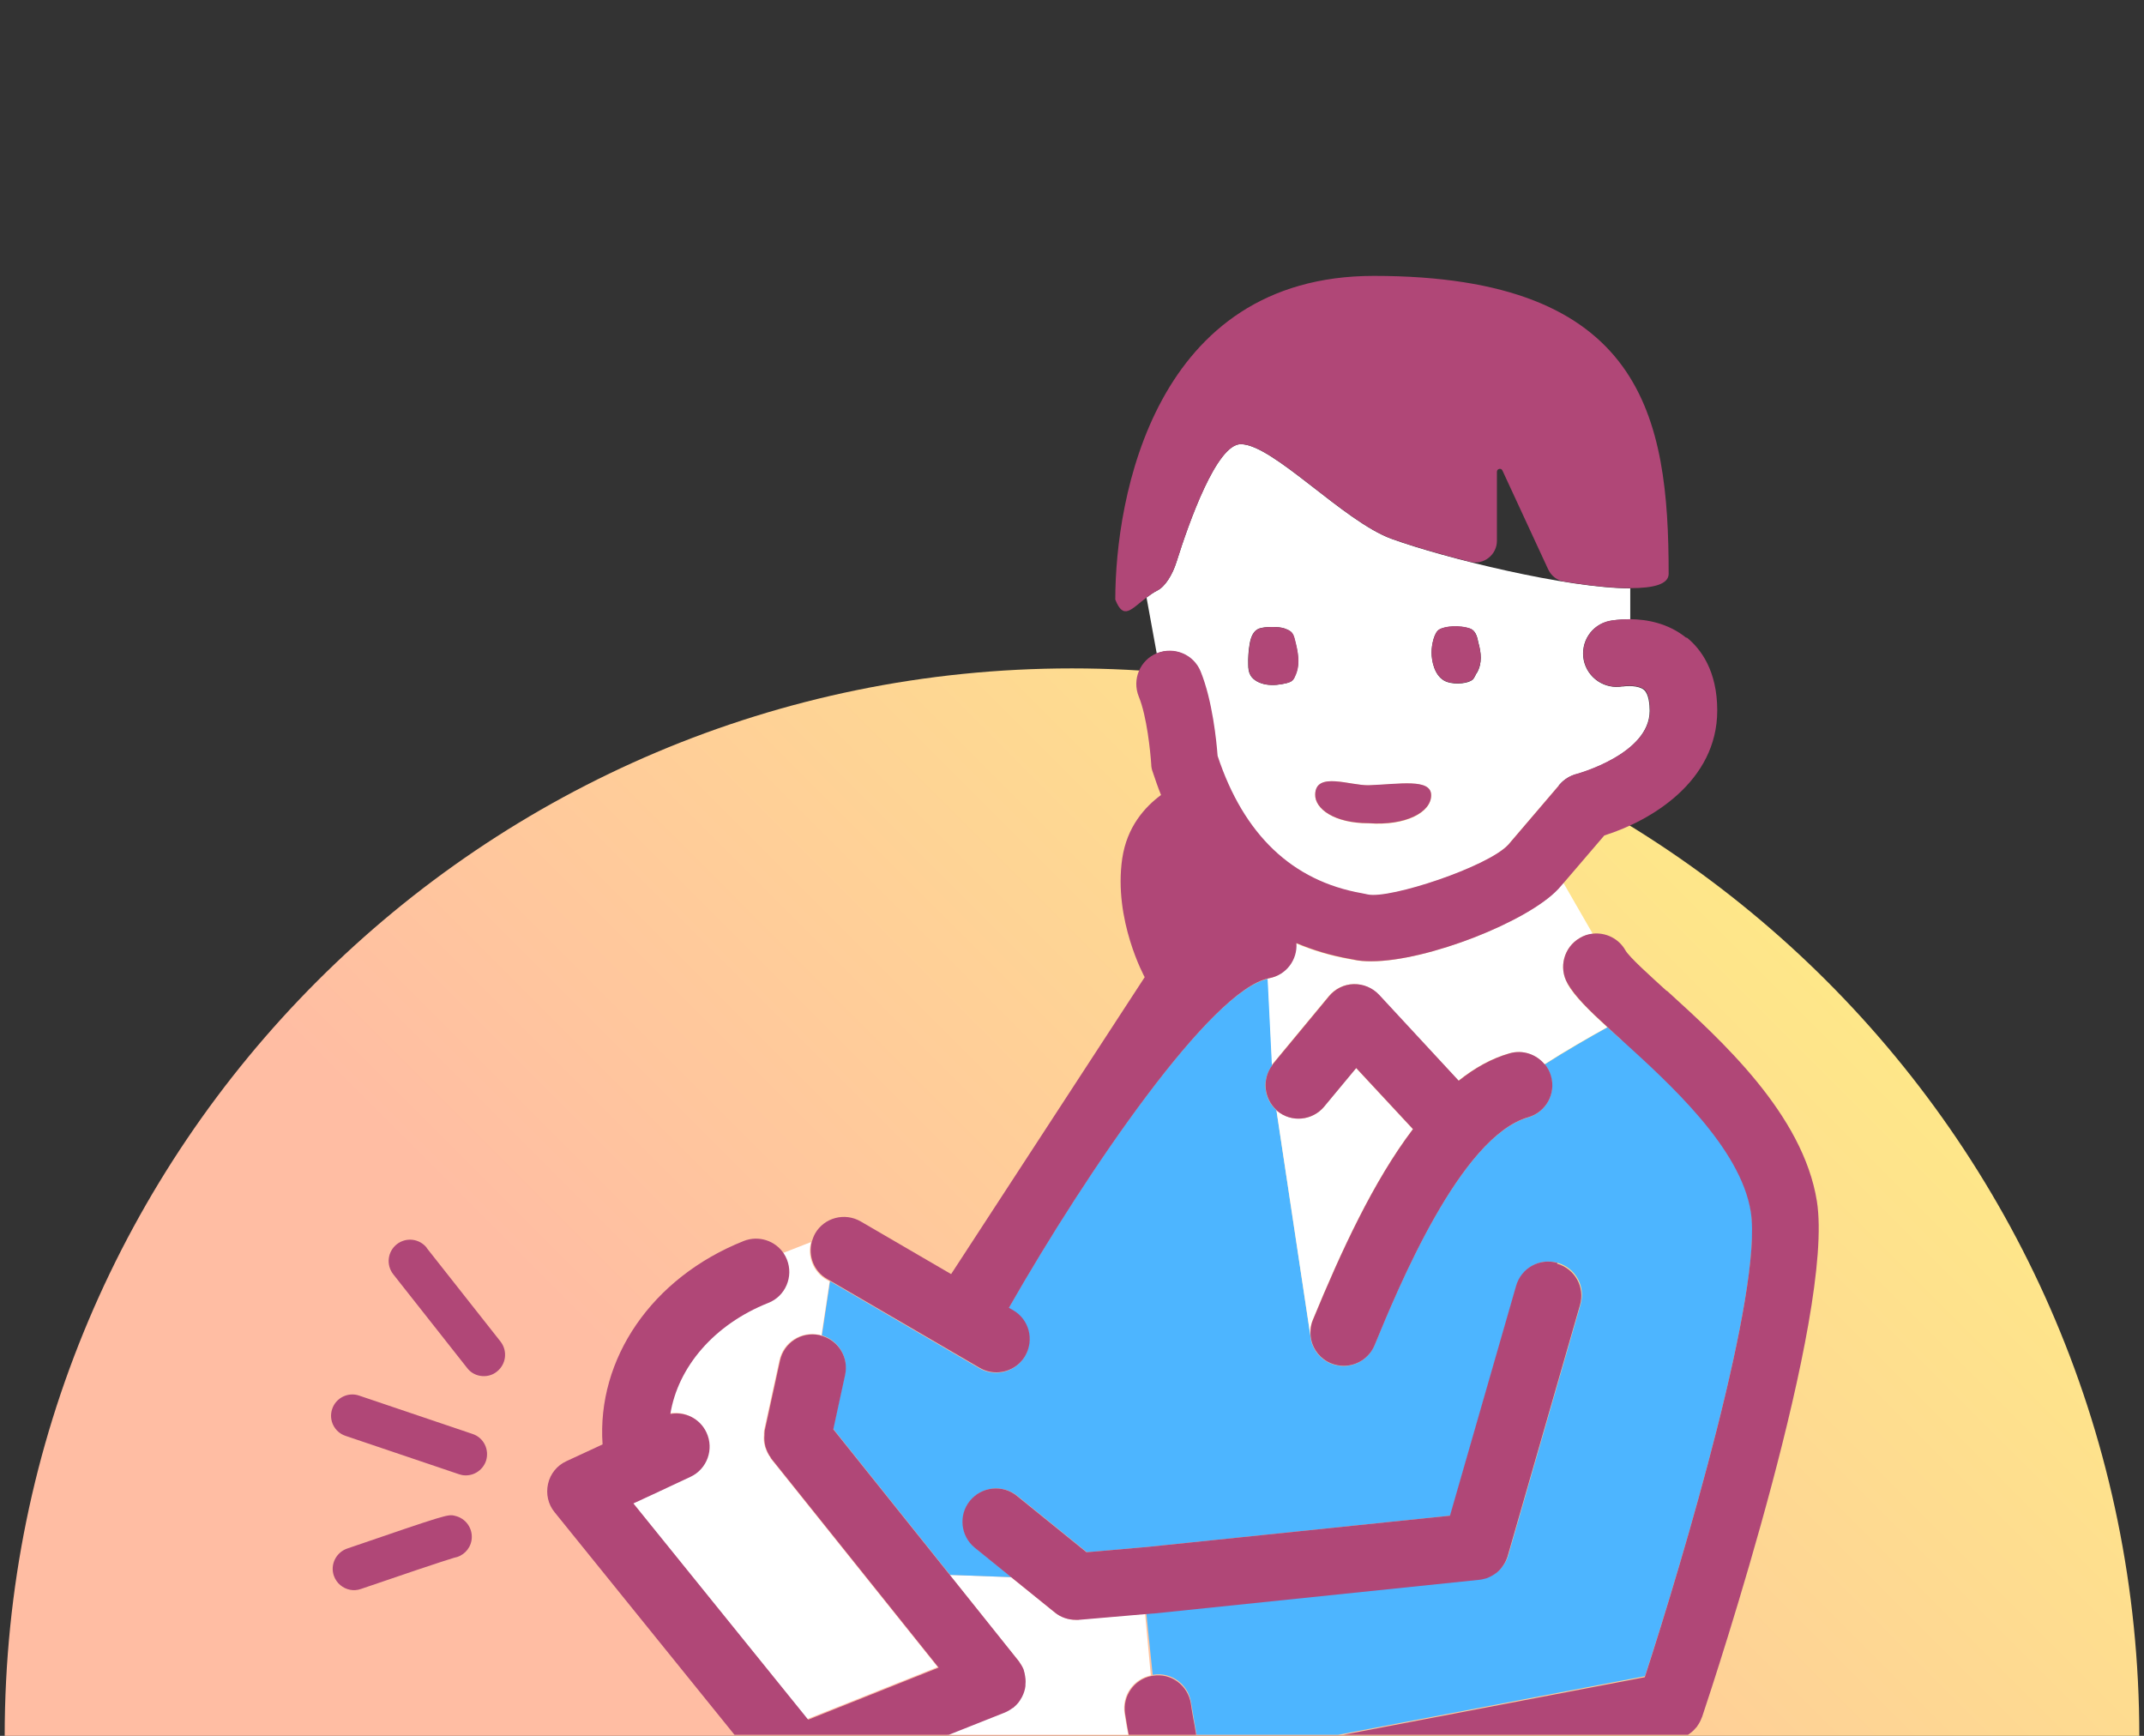 <?xml version="1.0" encoding="UTF-8"?>
<svg id="d" xmlns="http://www.w3.org/2000/svg" width="105" height="85" xmlns:xlink="http://www.w3.org/1999/xlink" viewBox="0 0 105 85">
  <rect x="0" y="0" width="105" height="85" fill="#333333" stroke="none"/>
  <defs>
    <style>
      .cls-1 {
        fill: #4db5ff;
      }

      .cls-1, .cls-2, .cls-3, .cls-4, .cls-5 {
        stroke-width: 0px;
      }

      .cls-2 {
        fill: none;
      }

      .cls-3 {
        fill: url(#_名称未設定グラデーション_19);
      }

      .cls-4 {
        fill: #fff;
      }

      .cls-6 {
        clip-path: url(#clippath);
      }

      .cls-5 {
        fill: #b04777;
      }
    </style>
    <linearGradient id="_名称未設定グラデーション_19" data-name="名称未設定グラデーション 19" x1="20.95" y1="105.72" x2="84.05" y2="42.63" gradientUnits="userSpaceOnUse">
      <stop offset=".38" stop-color="#ffbda3"/>
      <stop offset="1" stop-color="#fee789"/>
    </linearGradient>
    <clipPath id="clippath">
      <rect class="cls-2" x="12.5" y="12.95" width="80" height="72"/>
    </clipPath>
  </defs>
  <path class="cls-3" d="m.23,85C.23,56.13,23.63,32.73,52.5,32.73s52.27,23.4,52.27,52.27"/>
  <g class="cls-6">
    <g>
      <path class="cls-4" d="m79.47,33.61c-.88.16-1.73-.41-1.91-1.29-.17-.88.38-1.73,1.26-1.91.09-.02.49-.09,1.02-.08v-1.52c-3.07,0-9.1-1.48-11.68-2.42-2.36-.85-5.82-4.64-7.4-4.64-1.18,0-2.54,3.84-3.14,5.76-.2.64-.56,1.21-.93,1.4-.2.1-.38.23-.54.35l.5,2.74c.84-.34,1.79.06,2.13.9.58,1.43.78,3.44.83,4.13,1.28,3.86,3.66,6.13,7.07,6.73.12.02.22.04.29.06,1.08.23,5.87-1.35,6.88-2.44l2.52-2.95c.22-.26.52-.44.84-.52.03,0,3.58-.98,3.58-3.1,0-.3-.04-.83-.28-1.03-.26-.22-.83-.2-1.05-.16Zm-16.07-.45c-.04.07-.09.15-.16.2-.07.04-.15.07-.23.09-.32.08-.66.12-.99.07-.33-.05-.64-.21-.78-.45-.09-.16-.11-.33-.11-.51-.01-.35.01-.69.07-1.03.06-.35.19-.65.46-.75.27-.1.97-.11,1.26,0,.1.04.21.08.29.15.11.09.14.22.18.34.17.62.32,1.29,0,1.88Zm3.63,7.16c-1.69,0-2.64-.71-2.62-1.41.03-1.15,1.73-.43,2.63-.45,1.48-.05,3.05-.35,3.05.49s-1.25,1.51-3.06,1.37Zm5.29-7.37c-.05.08-.13.29-.22.35-.33.22-1.04.23-1.39.02-.47-.28-.6-.96-.6-1.37,0-.41.14-.98.36-1.11.3-.19,1.03-.22,1.52-.06.35.12.38.59.41.68.14.5.2,1.02-.07,1.49Z"/>
      <path class="cls-4" d="m52.83,79.32s-.09,0-.14,0c-.37,0-.74-.13-1.03-.36l-2.14-1.73-3.01-.11,3.35,4.19s0,.02.02.03c.09.12.17.24.22.38.02.04.02.08.03.12,0,.03.02.06.02.08.05.18.06.36.04.54,0,.03,0,.05,0,.07-.03.18-.08.36-.16.52-.01.02-.02.05-.04.07-.09.16-.22.31-.36.44-.01,0-.01.02-.03.03-.01,0-.03.01-.04.02-.11.09-.24.17-.38.22l-3.45,1.37,3.16,1.74,6.44-1.57c-.02-.1-.04-.21-.06-.34-.06-.31-.13-.68-.2-1.15-.13-.86.44-1.67,1.29-1.84l-.28-3.02-3.26.28Z"/>
      <path class="cls-1" d="m79.43,50.94c-.25-.23-.48-.44-.7-.64-.88.49-2.04,1.16-3.08,1.82.13.17.24.36.3.58.25.87-.25,1.77-1.12,2.02-3.32.95-6.37,8.37-7.52,11.16-.26.63-.87,1.01-1.51,1.01-.21,0-.42-.04-.62-.12-.52-.21-.87-.66-.98-1.17h0s0-.02,0-.02l-1.69-11.22c-.63-.57-.72-1.51-.2-2.19l-.21-4.24c-2.81.58-8.83,9.33-12.71,16.13l.21.12c.78.45,1.04,1.45.59,2.23-.3.52-.85.81-1.41.81-.28,0-.56-.07-.82-.22l-7.31-4.26-.4,2.65c.81.24,1.31,1.07,1.13,1.9l-.58,2.67,5.73,7.16,3.01.11-1.78-1.44c-.7-.57-.81-1.6-.24-2.3.57-.7,1.59-.81,2.3-.24l3.41,2.76,2.98-.26h0l14.82-1.53,3.24-11.26c.25-.87,1.15-1.37,2.02-1.12.87.25,1.37,1.15,1.12,2.02l-3.55,12.32s0,0,0,0c-.05.16-.12.3-.21.43-.02.02-.03.05-.05.07-.09.12-.19.23-.31.32-.02.02-.04.03-.06.04-.12.08-.25.15-.39.2-.01,0-.02,0-.03.01-.11.04-.22.06-.34.07l-15.94,1.65s-.01,0-.02,0c0,0,0,0-.01,0l-.36.03.31,3.01s.01,0,.02,0c.89-.15,1.73.47,1.86,1.36.07.43.13.77.18,1.05.14.77.21,1.27.16,1.84l21.89-4.18c1.9-5.82,5.8-18.98,5.19-22.8-.5-3.12-3.99-6.29-6.31-8.39Z"/>
      <polygon class="cls-4" points="64.2 65.6 64.2 65.6 64.2 65.59 64.2 65.6"/>
      <path class="cls-4" d="m64.85,54.19c-.57.69-1.6.79-2.3.21-.02-.01-.03-.04-.04-.05l1.69,11.22c-.06-.3-.04-.63.09-.94,1.38-3.35,2.97-6.8,4.9-9.34l-2.78-2.99-1.57,1.89Z"/>
      <path class="cls-4" d="m76.77,48.16c-.45-.78-.18-1.78.6-2.23.2-.12.42-.18.63-.21l-1.44-2.5-.28.32c-1.48,1.59-6.39,3.54-9.16,3.54-.32,0-.61-.03-.86-.08l-.16-.03c-.97-.17-1.85-.44-2.65-.78.06.82-.5,1.57-1.33,1.72-.01,0-.03.01-.04.01l.21,4.24s.02-.04.03-.06l2.75-3.32c.3-.36.74-.58,1.21-.59.47-.01.92.18,1.24.52l3.9,4.21c.78-.62,1.6-1.09,2.49-1.34.65-.19,1.32.05,1.72.54,1.04-.67,2.19-1.33,3.08-1.82-.91-.84-1.6-1.51-1.96-2.14Z"/>
      <path class="cls-4" d="m37.73,71.37c-.12-.15-.2-.32-.26-.51,0-.03-.01-.05-.02-.07-.05-.17-.06-.36-.04-.54,0-.03,0-.05,0-.08,0-.04,0-.08.01-.13l.75-3.43c.19-.88,1.06-1.44,1.94-1.25.04,0,.08.03.12.04l.4-2.65-.16-.09c-.65-.38-.94-1.15-.75-1.84l-1.38.54c.06.09.11.19.15.29.33.84-.07,1.79-.91,2.12-2.67,1.07-4.43,3.15-4.8,5.44.71-.13,1.45.23,1.77.91.38.82.03,1.79-.79,2.17l-1.86.87s0,0,0,0l-.93.43,8.56,10.59,6.39-2.55-8.19-10.23s0-.02-.02-.04Z"/>
      <path class="cls-5" d="m81.62,48.52c-.81-.74-1.83-1.65-2.02-1.99-.33-.58-.97-.88-1.6-.81-.22.02-.43.09-.63.21-.78.45-1.05,1.45-.6,2.23.36.63,1.04,1.3,1.96,2.14.22.21.45.41.7.64,2.31,2.1,5.81,5.26,6.31,8.39.61,3.82-3.3,16.98-5.19,22.8l-21.89,4.18c.05-.57-.02-1.07-.16-1.84-.05-.28-.12-.62-.18-1.05-.14-.89-.97-1.51-1.86-1.36,0,0-.02,0-.02,0-.02,0-.04.01-.05.01-.85.17-1.42.98-1.29,1.84.07.47.14.84.2,1.15.02.13.04.24.06.34l-6.44,1.57-3.16-1.74,3.45-1.37c.14-.06.26-.13.38-.22.01,0,.03-.01.04-.02.01,0,.02-.02.03-.03.15-.12.27-.27.36-.44.01-.02.03-.04.04-.07.08-.16.14-.34.16-.52,0-.02,0-.05,0-.07.02-.18,0-.36-.04-.54,0-.03-.01-.06-.02-.08-.01-.04-.02-.08-.03-.12-.06-.14-.14-.27-.22-.38,0-.01,0-.02-.02-.03l-3.35-4.19-5.73-7.16.58-2.67c.18-.84-.32-1.66-1.13-1.9-.04-.01-.08-.03-.12-.04-.89-.19-1.75.37-1.94,1.25l-.75,3.43s0,.08-.01.13c0,.03,0,.05,0,.08-.02.19,0,.37.04.54,0,.03.01.05.02.07.06.18.14.35.26.51,0,.01,0,.02.02.04l8.19,10.23-6.39,2.55-8.56-10.59.93-.43s0,0,0,0l1.86-.87c.82-.38,1.17-1.35.79-2.17-.32-.69-1.05-1.04-1.77-.91.37-2.29,2.13-4.38,4.8-5.44.84-.33,1.24-1.29.91-2.12-.04-.1-.09-.2-.15-.29-.42-.64-1.24-.91-1.97-.62-4.51,1.8-7.2,5.78-6.91,9.96l-1.77.82c-.46.21-.79.62-.9,1.11-.11.49,0,1,.32,1.39l10.63,13.15c.32.39.79.61,1.27.61.2,0,.41-.04.6-.12l2.21-.88c.07.06.15.11.23.16l5.8,3.19c.24.13.51.2.79.2.13,0,.26-.02.39-.05l5.84-1.42c.04.12.09.23.15.33.01.03.03.05.05.07.09.14.19.26.32.37.01.01.03.02.04.03.12.1.26.17.41.23.02,0,.04.02.06.03.01,0,.02.01.03.01.16.05.32.07.48.08,0,0,.01,0,.02,0,0,0,0,0,0,0,0,0,0,0,0,0s0,0,0,0c.1,0,.2,0,.3-.03l25.34-4.84s.09-.03.13-.04c.03,0,.07-.02.1-.03.14-.05.27-.11.39-.2.02-.01.03-.03.05-.04.11-.08.21-.18.29-.28.02-.02.04-.04.05-.07.09-.12.16-.26.21-.4,0-.01.02-.02.02-.04.67-2,6.5-19.71,5.62-25.25-.68-4.26-4.69-7.89-7.34-10.3Z"/>
      <path class="cls-5" d="m75.65,52.12c-.4-.49-1.07-.73-1.72-.54-.88.25-1.71.72-2.49,1.34l-3.9-4.21c-.32-.34-.77-.53-1.24-.52-.47.01-.91.23-1.21.59l-2.75,3.32s-.02.04-.03.06c-.51.67-.42,1.62.2,2.19.02.02.02.04.04.05.69.58,1.72.48,2.3-.21l1.57-1.89,2.78,2.99c-1.93,2.54-3.52,5.99-4.9,9.34-.13.31-.15.63-.09.94,0,0,0,.01,0,.02,0,0,0,0,0,0,.11.51.46.96.98,1.17.2.08.41.12.62.12.64,0,1.25-.38,1.51-1.01,1.15-2.79,4.2-10.21,7.52-11.16.87-.25,1.37-1.15,1.12-2.02-.06-.22-.17-.41-.3-.58Z"/>
      <path class="cls-5" d="m67.04,38.45c-.9.03-2.61-.69-2.63.45-.02.7.93,1.41,2.62,1.41,1.8.13,3.06-.53,3.06-1.37s-1.57-.54-3.05-.49Z"/>
      <path class="cls-5" d="m71.99,30.77c-.49-.17-1.22-.13-1.52.06-.21.14-.36.7-.36,1.11,0,.41.13,1.09.6,1.37.35.21,1.06.19,1.39-.02.09-.06.17-.27.22-.35.28-.47.22-.99.07-1.49-.03-.09-.06-.56-.41-.68Z"/>
      <path class="cls-5" d="m63.22,30.93c-.08-.07-.19-.11-.29-.15-.29-.11-.99-.1-1.26,0-.27.1-.4.39-.46.75-.06.34-.08.69-.07,1.03,0,.17.02.35.11.51.14.24.45.4.78.45.33.05.67.01.99-.07.08-.02.17-.05.23-.09.08-.05.13-.13.16-.2.31-.59.16-1.26,0-1.88-.03-.12-.07-.25-.18-.34Z"/>
      <path class="cls-5" d="m76.27,61.84c-.87-.25-1.77.25-2.02,1.12l-3.24,11.26-14.82,1.53h0l-2.98.26-3.41-2.76c-.7-.57-1.73-.46-2.3.24-.57.7-.46,1.73.24,2.3l1.78,1.44,2.14,1.73c.29.24.66.36,1.03.36.05,0,.09,0,.14,0l3.26-.28h.02s.36-.03.36-.03c0,0,0,0,.01,0,0,0,.01,0,.02,0l15.94-1.65c.12-.01.23-.04.34-.07.01,0,.02,0,.03-.01.14-.05.27-.12.39-.2.02-.02.04-.03.06-.04.12-.09.23-.2.31-.32.02-.02.03-.05.05-.07.09-.13.16-.28.21-.43,0,0,0,0,0,0l3.55-12.32c.25-.87-.25-1.77-1.12-2.02Z"/>
      <path class="cls-5" d="m82.58,31.23c-.9-.73-1.96-.9-2.73-.91-.53,0-.93.06-1.02.08-.87.18-1.43,1.03-1.26,1.91.17.88,1.03,1.45,1.91,1.29.22-.04.79-.05,1.05.16.24.2.28.73.28,1.03,0,2.12-3.55,3.09-3.58,3.1-.33.08-.62.27-.84.52l-2.52,2.95c-1.01,1.09-5.8,2.67-6.88,2.44-.07-.02-.17-.03-.29-.06-3.41-.6-5.79-2.86-7.07-6.73-.05-.69-.25-2.71-.83-4.13-.34-.84-1.29-1.23-2.13-.9-.84.34-1.24,1.29-.9,2.13.4.97.57,2.72.61,3.31,0,.14.03.27.08.4.12.36.25.74.4,1.11-.8.59-1.67,1.56-1.9,3.11-.44,3.01,1.1,5.81,1.1,5.81l-9.48,14.54-4.43-2.58c-.78-.45-1.78-.19-2.23.59-.07.13-.12.26-.16.39-.19.7.09,1.46.75,1.84l.16.09,7.31,4.26c.26.15.54.22.82.22.56,0,1.11-.29,1.41-.81.45-.78.19-1.78-.59-2.23l-.21-.12c3.88-6.79,9.9-15.55,12.71-16.13.01,0,.03-.01.04-.01.83-.15,1.39-.9,1.33-1.72.8.34,1.68.61,2.65.78l.16.03c.25.06.54.08.86.08,2.76,0,7.68-1.95,9.16-3.54l.28-.32,1.97-2.3c2.27-.71,5.53-2.64,5.53-6.12,0-1.95-.81-3.02-1.49-3.57Z"/>
      <path class="cls-5" d="m20.9,61.1c-.36-.45-1.01-.53-1.47-.17-.45.36-.53,1.01-.17,1.47l3.62,4.59c.16.21.39.34.63.38.28.05.59-.01.83-.21.45-.36.53-1.01.17-1.47l-3.62-4.59Z"/>
      <path class="cls-5" d="m23.15,70.22l-5.56-1.88c-.54-.19-1.14.11-1.32.65-.19.55.11,1.14.65,1.32l5.56,1.88s.1.03.15.04c.5.09,1-.2,1.17-.69.18-.55-.11-1.14-.65-1.32Z"/>
      <path class="cls-5" d="m22.27,74.22c-.35-.07-.37-.07-5.27,1.61-.54.19-.84.78-.65,1.33.13.37.44.62.8.69.17.03.35.02.52-.04,1.68-.58,4.15-1.41,4.57-1.53.42-.07.77-.4.85-.84.1-.57-.27-1.11-.84-1.22Z"/>
      <path class="cls-5" d="m67.28,13.51c-10.75,0-12.66,10.87-12.66,15.85.41,1.04.79.45,1.53-.1.16-.12.34-.25.54-.35.37-.19.73-.76.93-1.4.61-1.92,1.96-5.76,3.15-5.76,1.58,0,5.04,3.79,7.4,4.64.93.33,2.3.74,3.82,1.12.67.17,1.32-.34,1.32-1.03v-3.38c0-.15.21-.2.27-.06l2.24,4.84c.15.32.44.55.79.6,1.22.2,2.35.32,3.24.32,1.13,0,1.87-.19,1.87-.7,0-7.67-1.23-14.59-14.44-14.59Z"/>
    </g>
  </g>
</svg>